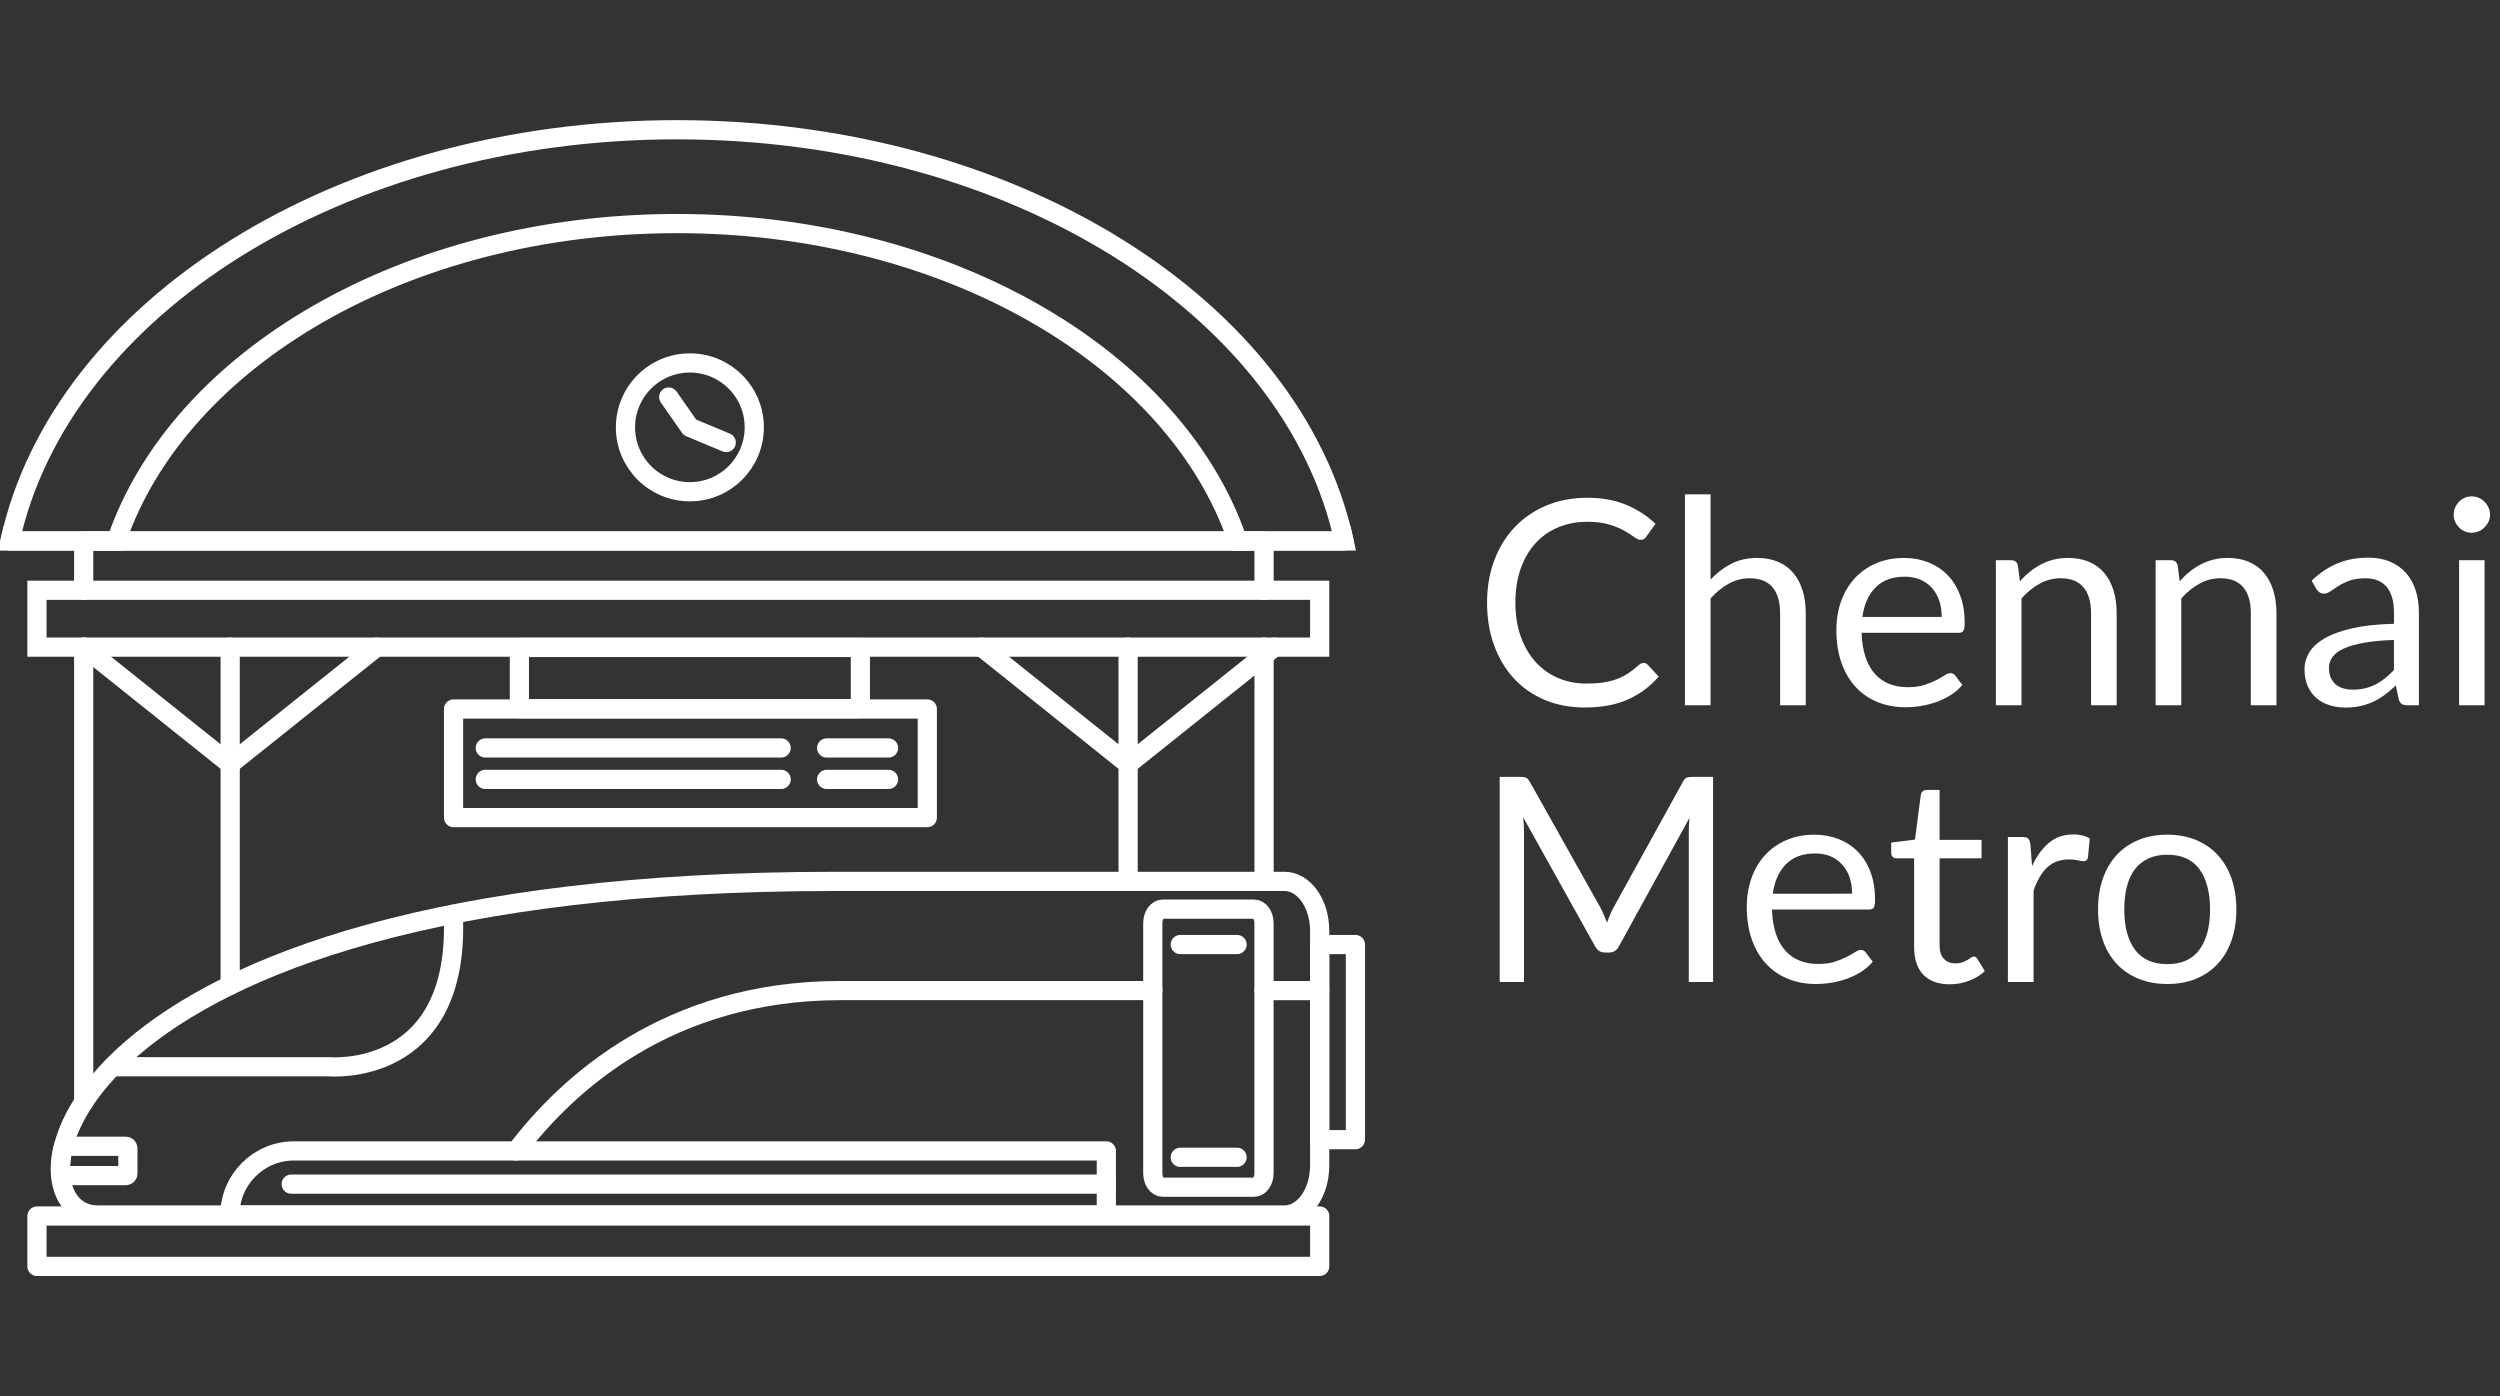 <?xml version="1.0" encoding="utf-8"?>
<!-- Generator: Adobe Illustrator 16.0.0, SVG Export Plug-In . SVG Version: 6.00 Build 0)  -->
<!DOCTYPE svg PUBLIC "-//W3C//DTD SVG 1.1//EN" "http://www.w3.org/Graphics/SVG/1.1/DTD/svg11.dtd">
<svg version="1.1" id="Layer_3" xmlns="http://www.w3.org/2000/svg" xmlns:xlink="http://www.w3.org/1999/xlink" x="0px" y="0px"
	 width="228.93px" height="127.85px" viewBox="0 0 228.93 127.85" enable-background="new 0 0 228.93 127.85" xml:space="preserve">
<rect x="0" y="0" width="228.93" height="127.85" fill="#333333" stroke="none"/>
<g>
	<g>
		<g>
			
				<path fill="none" stroke="#FFFFFF" stroke-width="1.758" stroke-linecap="round" stroke-linejoin="round" stroke-miterlimit="10" d="
				M122.844,48.547c0.079,0.327,0.163,0.661,0.232,0.995h-7.325h-2.413H10.656H7.661H0.912c0.07-0.334,0.151-0.668,0.235-0.995"/>
			
				<line fill="none" stroke="#FFFFFF" stroke-width="1.758" stroke-linecap="round" stroke-linejoin="round" stroke-miterlimit="10" x1="7.662" y1="100.927" x2="7.662" y2="59.258"/>
			
				<polyline fill="none" stroke="#FFFFFF" stroke-width="1.758" stroke-linecap="round" stroke-linejoin="round" stroke-miterlimit="10" points="
				115.753,80.709 115.753,60.031 115.753,59.258 			"/>
			
				<polyline fill="none" stroke="#FFFFFF" stroke-width="1.758" stroke-linecap="round" stroke-linejoin="round" stroke-miterlimit="10" points="
				115.753,54.054 115.753,49.542 113.338,49.542 10.656,49.542 7.662,49.542 7.662,54.054 			"/>
			
				<path fill="none" stroke="#FFFFFF" stroke-width="1.758" stroke-linecap="round" stroke-linejoin="round" stroke-miterlimit="10" d="
				M76.479,80.71c41.147,0,41.147,0,41.147,0c1.776,0,3.218,2.023,3.218,4.526v21.5c0,2.501-1.441,4.523-3.218,4.523
				c0,0-99.992,0-108.7,0C0.217,111.26,3.566,80.71,76.479,80.71z"/>
			
				<path fill="none" stroke="#FFFFFF" stroke-width="1.758" stroke-linecap="round" stroke-linejoin="round" stroke-miterlimit="10" d="
				M120.844,90.71c0,0-1.841,0-5.093,0"/>
			
				<path fill="none" stroke="#FFFFFF" stroke-width="1.758" stroke-linecap="round" stroke-linejoin="round" stroke-miterlimit="10" d="
				M47.277,105.394c4.595-6.076,13.9-14.686,29.692-14.686c10.961,0,20.936,0,28.594,0"/>
			<path fill="none" stroke="#FFFFFF" stroke-width="1.758" stroke-linecap="round" stroke-miterlimit="10" d="M10.305,97.683h19.8
				c0,0,12.101,1.15,11.402-13.96"/>
			
				<rect x="3.385" y="111.354" fill="none" stroke="#FFFFFF" stroke-width="1.758" stroke-linecap="round" stroke-linejoin="round" stroke-miterlimit="10" width="117.461" height="4.614"/>
			
				<path fill="none" stroke="#FFFFFF" stroke-width="1.758" stroke-linecap="round" stroke-linejoin="round" stroke-miterlimit="10" d="
				M115.747,107.432c0,0.709-0.407,1.283-0.908,1.283h-8.365c-0.504,0-0.91-0.574-0.91-1.283v-22.9c0-0.704,0.406-1.281,0.91-1.281
				h8.365c0.5,0,0.908,0.576,0.908,1.281V107.432z"/>
			
				<rect x="3.385" y="54.054" fill="none" stroke="#FFFFFF" stroke-width="1.758" stroke-linecap="round" stroke-miterlimit="10" width="117.461" height="5.204"/>
			
				<line fill="none" stroke="#FFFFFF" stroke-width="1.758" stroke-linecap="round" stroke-linejoin="round" stroke-miterlimit="10" x1="21.078" y1="59.258" x2="21.078" y2="90.225"/>
			
				<line fill="none" stroke="#FFFFFF" stroke-width="1.758" stroke-linecap="round" stroke-linejoin="round" stroke-miterlimit="10" x1="103.303" y1="59.258" x2="103.303" y2="80.71"/>
			
				<rect x="41.533" y="64.924" fill="none" stroke="#FFFFFF" stroke-width="1.758" stroke-linecap="round" stroke-linejoin="round" stroke-miterlimit="10" width="43.382" height="9.945"/>
			
				<rect x="47.561" y="59.29" fill="none" stroke="#FFFFFF" stroke-width="1.758" stroke-linecap="round" stroke-linejoin="round" stroke-miterlimit="10" width="31.224" height="5.602"/>
			
				<line fill="none" stroke="#FFFFFF" stroke-width="1.758" stroke-linecap="round" stroke-linejoin="round" stroke-miterlimit="10" x1="7.662" y1="59.258" x2="21.078" y2="69.981"/>
			
				<line fill="none" stroke="#FFFFFF" stroke-width="1.758" stroke-linecap="round" stroke-linejoin="round" stroke-miterlimit="10" x1="34.492" y1="59.258" x2="21.078" y2="69.981"/>
			
				<line fill="none" stroke="#FFFFFF" stroke-width="1.758" stroke-linecap="round" stroke-linejoin="round" stroke-miterlimit="10" x1="89.887" y1="59.258" x2="103.303" y2="69.981"/>
			
				<line fill="none" stroke="#FFFFFF" stroke-width="1.758" stroke-linecap="round" stroke-linejoin="round" stroke-miterlimit="10" x1="116.718" y1="59.258" x2="103.303" y2="69.981"/>
			
				<line fill="none" stroke="#FFFFFF" stroke-width="1.758" stroke-linecap="round" stroke-linejoin="round" stroke-miterlimit="10" x1="44.438" y1="68.492" x2="71.532" y2="68.492"/>
			
				<path fill="none" stroke="#FFFFFF" stroke-width="1.758" stroke-linecap="round" stroke-linejoin="round" stroke-miterlimit="10" d="
				M21.055,111.26c0-3.24,2.627-5.868,5.867-5.868h74.387v5.868H21.055z"/>
			
				<line fill="none" stroke="#FFFFFF" stroke-width="1.758" stroke-linecap="round" stroke-linejoin="round" stroke-miterlimit="10" x1="26.666" y1="108.432" x2="101.308" y2="108.432"/>
			
				<rect x="120.844" y="86.494" fill="none" stroke="#FFFFFF" stroke-width="1.758" stroke-linecap="round" stroke-linejoin="round" stroke-miterlimit="10" width="3.275" height="17.866"/>
			
				<path fill="none" stroke="#FFFFFF" stroke-width="1.758" stroke-linecap="round" stroke-linejoin="round" stroke-miterlimit="10" d="
				M11.71,107.458v-2.292c0-0.112-0.088-0.202-0.198-0.202H5.816c-0.25,0.987-0.33,1.892-0.258,2.69h5.953
				C11.621,107.656,11.71,107.565,11.71,107.458z"/>
			
				<line fill="none" stroke="#FFFFFF" stroke-width="1.758" stroke-linecap="round" stroke-linejoin="round" stroke-miterlimit="10" x1="75.697" y1="68.492" x2="81.364" y2="68.492"/>
			
				<line fill="none" stroke="#FFFFFF" stroke-width="1.758" stroke-linecap="round" stroke-linejoin="round" stroke-miterlimit="10" x1="44.438" y1="71.37" x2="71.532" y2="71.37"/>
			
				<line fill="none" stroke="#FFFFFF" stroke-width="1.758" stroke-linecap="round" stroke-linejoin="round" stroke-miterlimit="10" x1="75.697" y1="71.37" x2="81.364" y2="71.37"/>
			
				<line fill="none" stroke="#FFFFFF" stroke-width="1.758" stroke-linecap="round" stroke-linejoin="round" stroke-miterlimit="10" x1="108.078" y1="86.494" x2="113.281" y2="86.494"/>
			
				<line fill="none" stroke="#FFFFFF" stroke-width="1.758" stroke-linecap="round" stroke-linejoin="round" stroke-miterlimit="10" x1="108.078" y1="105.976" x2="113.281" y2="105.976"/>
			
				<circle fill="none" stroke="#FFFFFF" stroke-width="1.758" stroke-linecap="round" stroke-linejoin="round" stroke-miterlimit="10" cx="63.173" cy="39.133" r="5.897"/>
			
				<polyline fill="none" stroke="#FFFFFF" stroke-width="1.758" stroke-linecap="round" stroke-linejoin="round" stroke-miterlimit="10" points="
				66.503,40.523 63.174,39.133 61.236,36.358 			"/>
		</g>
		<path fill="none" stroke="#FFFFFF" stroke-width="1.758" stroke-linecap="round" stroke-miterlimit="10" d="M61.997,20.472
			c24.844,0,45.68,12.384,51.341,29.069h9.74C118.422,28.2,92.849,11.881,61.997,11.881c-30.853,0-56.426,16.319-61.083,37.661
			h9.741C16.318,32.856,37.151,20.472,61.997,20.472z"/>
	</g>
	<g>
		<path fill="#FFFFFF" d="M150.514,60.7c0.14,0,0.262,0.057,0.367,0.169l1.01,1.089c-0.771,0.892-1.7,1.587-2.798,2.084
			c-1.097,0.499-2.424,0.745-3.979,0.745c-1.347,0-2.57-0.233-3.671-0.699c-1.103-0.469-2.041-1.124-2.819-1.969
			c-0.775-0.842-1.379-1.855-1.809-3.035c-0.428-1.178-0.642-2.477-0.642-3.892c0-1.414,0.22-2.714,0.671-3.894
			c0.441-1.18,1.068-2.194,1.879-3.041c0.808-0.844,1.776-1.505,2.904-1.974c1.125-0.467,2.371-0.703,3.737-0.703
			c1.332,0,2.517,0.217,3.538,0.644c1.025,0.426,1.926,1.006,2.696,1.743l-0.837,1.167c-0.052,0.085-0.12,0.157-0.202,0.215
			c-0.081,0.058-0.192,0.085-0.334,0.085c-0.156,0-0.353-0.085-0.576-0.254c-0.228-0.17-0.525-0.363-0.893-0.571
			c-0.366-0.209-0.823-0.4-1.376-0.572c-0.55-0.169-1.227-0.255-2.034-0.255c-0.971,0-1.856,0.171-2.663,0.507
			c-0.806,0.336-1.496,0.825-2.078,1.46c-0.579,0.638-1.032,1.417-1.355,2.334c-0.325,0.917-0.484,1.951-0.484,3.107
			c0,1.171,0.169,2.215,0.506,3.135c0.336,0.915,0.794,1.692,1.377,2.325c0.58,0.635,1.269,1.119,2.062,1.45
			c0.785,0.333,1.644,0.498,2.56,0.498c0.559,0,1.062-0.032,1.514-0.098c0.451-0.066,0.865-0.169,1.249-0.308
			c0.379-0.139,0.729-0.316,1.058-0.531c0.325-0.214,0.654-0.47,0.979-0.767C150.216,60.765,150.365,60.7,150.514,60.7z"/>
		<path fill="#FFFFFF" d="M156.639,53.071c0.568-0.602,1.193-1.084,1.888-1.442c0.688-0.357,1.483-0.537,2.387-0.537
			c0.722,0,1.363,0.12,1.92,0.362c0.557,0.239,1.016,0.579,1.389,1.021c0.37,0.441,0.651,0.974,0.843,1.594
			c0.192,0.621,0.289,1.305,0.289,2.057v8.455h-2.346v-8.455c0-1.005-0.231-1.786-0.687-2.339c-0.463-0.554-1.155-0.833-2.091-0.833
			c-0.693,0-1.335,0.167-1.936,0.5c-0.596,0.331-1.15,0.779-1.656,1.351v9.777h-2.346V45.27h2.346V53.071L156.639,53.071z"/>
		<path fill="#FFFFFF" d="M179.697,62.719c-0.289,0.351-0.636,0.654-1.036,0.911c-0.403,0.258-0.835,0.471-1.292,0.639
			c-0.457,0.164-0.934,0.29-1.422,0.37c-0.488,0.083-0.977,0.127-1.455,0.127c-0.918,0-1.763-0.156-2.537-0.466
			c-0.771-0.309-1.439-0.765-2.003-1.365c-0.564-0.599-1.002-1.337-1.319-2.221c-0.313-0.884-0.473-1.896-0.473-3.043
			c0-0.924,0.144-1.791,0.426-2.595c0.286-0.803,0.694-1.502,1.228-2.09c0.533-0.589,1.185-1.052,1.953-1.387
			c0.771-0.339,1.634-0.507,2.597-0.507c0.794,0,1.531,0.134,2.206,0.399c0.678,0.269,1.265,0.65,1.759,1.155
			c0.494,0.503,0.882,1.123,1.159,1.862c0.282,0.737,0.422,1.578,0.422,2.525c0,0.366-0.04,0.613-0.116,0.733
			c-0.082,0.12-0.231,0.184-0.449,0.184h-8.877c0.027,0.839,0.145,1.566,0.351,2.189c0.206,0.623,0.49,1.138,0.855,1.554
			c0.37,0.414,0.806,0.724,1.313,0.928c0.51,0.205,1.076,0.309,1.706,0.309c0.586,0,1.092-0.069,1.518-0.204
			c0.42-0.136,0.783-0.281,1.093-0.441c0.306-0.155,0.559-0.302,0.767-0.44c0.208-0.134,0.381-0.2,0.531-0.2
			c0.19,0,0.34,0.074,0.447,0.223L179.697,62.719z M177.808,56.493c0-0.542-0.077-1.041-0.229-1.49
			c-0.153-0.45-0.375-0.84-0.671-1.167c-0.292-0.329-0.646-0.582-1.07-0.763c-0.416-0.176-0.895-0.266-1.426-0.266
			c-1.116,0-2,0.324-2.653,0.977c-0.655,0.652-1.059,1.552-1.214,2.708h7.264V56.493z"/>
		<path fill="#FFFFFF" d="M184.967,53.229c0.289-0.323,0.593-0.62,0.918-0.879c0.323-0.261,0.667-0.488,1.029-0.675
			c0.363-0.188,0.747-0.332,1.155-0.434c0.402-0.101,0.845-0.15,1.315-0.15c0.725,0,1.367,0.12,1.924,0.362
			c0.554,0.238,1.016,0.579,1.387,1.021c0.369,0.441,0.651,0.974,0.844,1.593c0.191,0.622,0.288,1.305,0.288,2.057v8.457h-2.346
			v-8.457c0-1.005-0.229-1.785-0.688-2.338c-0.457-0.556-1.154-0.834-2.09-0.834c-0.692,0-1.332,0.167-1.934,0.5
			c-0.597,0.331-1.151,0.779-1.655,1.35v9.779h-2.348V51.299h1.402c0.333,0,0.537,0.164,0.616,0.485L184.967,53.229z"/>
		<path fill="#FFFFFF" d="M199.598,53.229c0.289-0.323,0.591-0.62,0.916-0.879c0.322-0.261,0.663-0.488,1.031-0.675
			c0.361-0.188,0.744-0.332,1.153-0.434c0.404-0.101,0.844-0.15,1.316-0.15c0.726,0,1.366,0.12,1.92,0.362
			c0.557,0.238,1.02,0.579,1.392,1.021c0.369,0.441,0.653,0.974,0.842,1.593c0.19,0.622,0.292,1.305,0.292,2.057v8.457h-2.348
			v-8.457c0-1.005-0.229-1.785-0.688-2.338c-0.46-0.556-1.156-0.834-2.092-0.834c-0.69,0-1.332,0.167-1.932,0.5
			c-0.6,0.331-1.153,0.779-1.657,1.35v9.779h-2.348V51.299h1.404c0.332,0,0.537,0.164,0.614,0.485L199.598,53.229z"/>
		<path fill="#FFFFFF" d="M211.684,53.176c0.731-0.709,1.523-1.238,2.375-1.59c0.842-0.35,1.786-0.52,2.814-0.52
			c0.739,0,1.405,0.12,1.979,0.365c0.578,0.245,1.062,0.586,1.455,1.022c0.394,0.439,0.69,0.967,0.893,1.589
			c0.203,0.622,0.304,1.304,0.304,2.043v8.495h-1.036c-0.227,0-0.405-0.036-0.523-0.109c-0.125-0.075-0.22-0.222-0.29-0.44
			l-0.265-1.258c-0.348,0.321-0.69,0.611-1.02,0.857c-0.334,0.251-0.683,0.461-1.051,0.632c-0.367,0.168-0.756,0.3-1.175,0.39
			c-0.414,0.094-0.873,0.139-1.381,0.139c-0.518,0-1.004-0.073-1.457-0.218c-0.451-0.143-0.851-0.36-1.185-0.646
			c-0.337-0.29-0.602-0.653-0.8-1.094c-0.194-0.442-0.294-0.965-0.294-1.569c0-0.523,0.145-1.028,0.433-1.514
			c0.288-0.486,0.755-0.916,1.404-1.292c0.644-0.375,1.488-0.682,2.528-0.924c1.041-0.238,2.315-0.375,3.829-0.413v-1.036
			c0-1.03-0.224-1.81-0.669-2.34c-0.448-0.529-1.098-0.792-1.953-0.792c-0.576,0-1.061,0.075-1.449,0.218
			c-0.39,0.143-0.727,0.304-1.008,0.485c-0.286,0.18-0.529,0.341-0.733,0.484c-0.208,0.145-0.409,0.218-0.611,0.218
			c-0.155,0-0.296-0.04-0.406-0.125c-0.113-0.081-0.21-0.185-0.288-0.306L211.684,53.176z M219.222,58.602
			c-1.078,0.033-1.994,0.121-2.749,0.256c-0.755,0.136-1.371,0.31-1.848,0.532c-0.475,0.216-0.819,0.475-1.033,0.771
			c-0.22,0.299-0.323,0.63-0.323,0.999c0,0.35,0.059,0.65,0.167,0.904c0.117,0.253,0.271,0.461,0.466,0.624
			c0.196,0.164,0.432,0.281,0.698,0.354c0.267,0.076,0.553,0.11,0.857,0.11c0.408,0,0.784-0.04,1.123-0.125
			c0.342-0.083,0.667-0.204,0.967-0.362c0.303-0.154,0.589-0.345,0.865-0.562c0.274-0.219,0.543-0.467,0.806-0.748v-2.752H219.222z"
			/>
		<path fill="#FFFFFF" d="M228.018,47.13c0,0.232-0.046,0.441-0.138,0.638c-0.092,0.196-0.216,0.371-0.366,0.524
			c-0.155,0.153-0.332,0.275-0.54,0.36c-0.204,0.088-0.421,0.131-0.647,0.131s-0.44-0.042-0.637-0.131
			c-0.196-0.085-0.367-0.207-0.516-0.36c-0.147-0.154-0.269-0.328-0.354-0.524c-0.09-0.197-0.131-0.406-0.131-0.638
			c0-0.226,0.041-0.439,0.131-0.646c0.085-0.206,0.206-0.385,0.354-0.536c0.148-0.154,0.319-0.275,0.516-0.364
			c0.196-0.086,0.41-0.129,0.637-0.129c0.229,0,0.443,0.042,0.647,0.129c0.208,0.088,0.385,0.21,0.54,0.364
			c0.15,0.151,0.274,0.331,0.366,0.536C227.972,46.689,228.018,46.904,228.018,47.13z M227.518,51.299v13.282h-2.334V51.299H227.518
			z"/>
		<path fill="#FFFFFF" d="M156.87,71.139v18.787h-2.225V76.121c0-0.184,0.003-0.381,0.017-0.59c0.014-0.21,0.031-0.424,0.047-0.639
			l-6.45,11.745c-0.198,0.392-0.508,0.589-0.92,0.589h-0.364c-0.41,0-0.718-0.197-0.918-0.589l-6.581-11.801
			c0.055,0.463,0.08,0.892,0.08,1.284v13.806h-2.228V71.139h1.873c0.226,0,0.404,0.025,0.523,0.065
			c0.123,0.045,0.241,0.169,0.354,0.37l6.488,11.562c0.106,0.208,0.21,0.427,0.307,0.653c0.102,0.229,0.195,0.459,0.284,0.696
			c0.088-0.238,0.182-0.47,0.274-0.703c0.096-0.232,0.2-0.451,0.315-0.661l6.371-11.548c0.106-0.201,0.224-0.323,0.348-0.37
			c0.131-0.04,0.304-0.065,0.529-0.065H156.87z"/>
		<path fill="#FFFFFF" d="M171.49,88.064c-0.288,0.35-0.634,0.651-1.034,0.91c-0.405,0.258-0.837,0.471-1.292,0.639
			c-0.461,0.165-0.934,0.29-1.422,0.371c-0.492,0.082-0.979,0.124-1.457,0.124c-0.917,0-1.763-0.154-2.535-0.466
			c-0.772-0.307-1.441-0.764-2.004-1.362c-0.563-0.6-1.003-1.338-1.318-2.222c-0.313-0.884-0.473-1.896-0.473-3.042
			c0-0.927,0.144-1.792,0.426-2.594c0.286-0.806,0.692-1.503,1.228-2.093c0.531-0.59,1.183-1.053,1.951-1.389
			c0.772-0.335,1.636-0.505,2.599-0.505c0.794,0,1.531,0.135,2.206,0.4c0.677,0.267,1.265,0.649,1.761,1.154
			c0.492,0.504,0.881,1.12,1.157,1.86c0.28,0.737,0.418,1.582,0.418,2.523c0,0.369-0.037,0.614-0.112,0.734
			c-0.084,0.122-0.233,0.183-0.449,0.183h-8.877c0.027,0.84,0.143,1.57,0.349,2.19c0.204,0.625,0.49,1.139,0.857,1.554
			c0.37,0.416,0.804,0.727,1.313,0.931c0.508,0.204,1.071,0.308,1.706,0.308c0.583,0,1.089-0.067,1.518-0.201
			c0.42-0.136,0.781-0.284,1.091-0.443c0.304-0.157,0.561-0.302,0.769-0.438c0.206-0.134,0.381-0.203,0.529-0.203
			c0.192,0,0.34,0.075,0.445,0.223L171.49,88.064z M169.603,81.838c0-0.542-0.078-1.041-0.229-1.49
			c-0.153-0.448-0.375-0.84-0.671-1.166c-0.292-0.327-0.646-0.58-1.064-0.762c-0.422-0.18-0.898-0.267-1.43-0.267
			c-1.118,0-2.006,0.323-2.655,0.976c-0.651,0.653-1.057,1.553-1.214,2.709H169.603z"/>
		<path fill="#FFFFFF" d="M178.541,90.134c-1.047,0-1.852-0.292-2.418-0.877c-0.562-0.584-0.844-1.429-0.844-2.528V78.6h-1.598
			c-0.14,0-0.259-0.042-0.354-0.126c-0.098-0.083-0.145-0.211-0.145-0.387v-0.931l2.177-0.275l0.535-4.1
			c0.027-0.134,0.086-0.239,0.175-0.322c0.094-0.082,0.215-0.124,0.362-0.124h1.181v4.574h3.84v1.691h-3.84v7.972
			c0,0.558,0.138,0.975,0.406,1.244c0.269,0.271,0.623,0.405,1.049,0.405c0.245,0,0.457-0.033,0.636-0.1
			c0.178-0.064,0.337-0.136,0.466-0.218c0.13-0.077,0.24-0.148,0.334-0.216c0.094-0.065,0.171-0.096,0.241-0.096
			c0.123,0,0.233,0.073,0.329,0.222l0.681,1.112c-0.4,0.376-0.889,0.674-1.455,0.889C179.73,90.029,179.145,90.134,178.541,90.134z"
			/>
		<path fill="#FFFFFF" d="M186.081,79.306c0.418-0.91,0.938-1.619,1.547-2.13c0.612-0.511,1.359-0.767,2.245-0.767
			c0.277,0,0.544,0.029,0.805,0.092c0.257,0.06,0.484,0.157,0.687,0.289l-0.169,1.743c-0.053,0.219-0.183,0.328-0.395,0.328
			c-0.123,0-0.3-0.028-0.535-0.08c-0.237-0.051-0.506-0.081-0.8-0.081c-0.42,0-0.794,0.062-1.12,0.184
			c-0.327,0.124-0.623,0.306-0.878,0.545c-0.257,0.241-0.491,0.536-0.696,0.893c-0.204,0.353-0.393,0.758-0.554,1.213v8.39h-2.351
			V76.646h1.339c0.251,0,0.426,0.045,0.521,0.144c0.095,0.094,0.161,0.26,0.198,0.498L186.081,79.306z"/>
		<path fill="#FFFFFF" d="M198.469,76.434c0.969,0,1.842,0.162,2.622,0.484c0.776,0.324,1.443,0.782,1.994,1.378
			c0.549,0.595,0.971,1.315,1.263,2.157c0.292,0.846,0.439,1.788,0.439,2.825c0,1.048-0.147,1.991-0.439,2.831
			c-0.292,0.841-0.714,1.556-1.263,2.151c-0.551,0.592-1.218,1.049-1.994,1.368c-0.78,0.32-1.653,0.479-2.622,0.479
			c-0.98,0-1.861-0.16-2.642-0.479c-0.78-0.319-1.447-0.776-2-1.368c-0.548-0.596-0.971-1.312-1.265-2.151
			c-0.293-0.84-0.439-1.784-0.439-2.831c0-1.041,0.146-1.982,0.439-2.825c0.296-0.843,0.715-1.562,1.265-2.157
			c0.553-0.595,1.222-1.053,2-1.378C196.608,76.596,197.489,76.434,198.469,76.434z M198.469,88.287c1.312,0,2.288-0.44,2.936-1.319
			c0.647-0.878,0.973-2.105,0.973-3.679c0-1.58-0.325-2.812-0.973-3.696c-0.647-0.881-1.624-1.323-2.936-1.323
			c-0.665,0-1.245,0.114-1.737,0.342c-0.494,0.229-0.904,0.555-1.233,0.981c-0.324,0.432-0.571,0.958-0.731,1.581
			c-0.163,0.626-0.243,1.331-0.243,2.118c0,1.572,0.325,2.799,0.979,3.677C196.153,87.846,197.143,88.287,198.469,88.287z"/>
	</g>
</g>
</svg>
